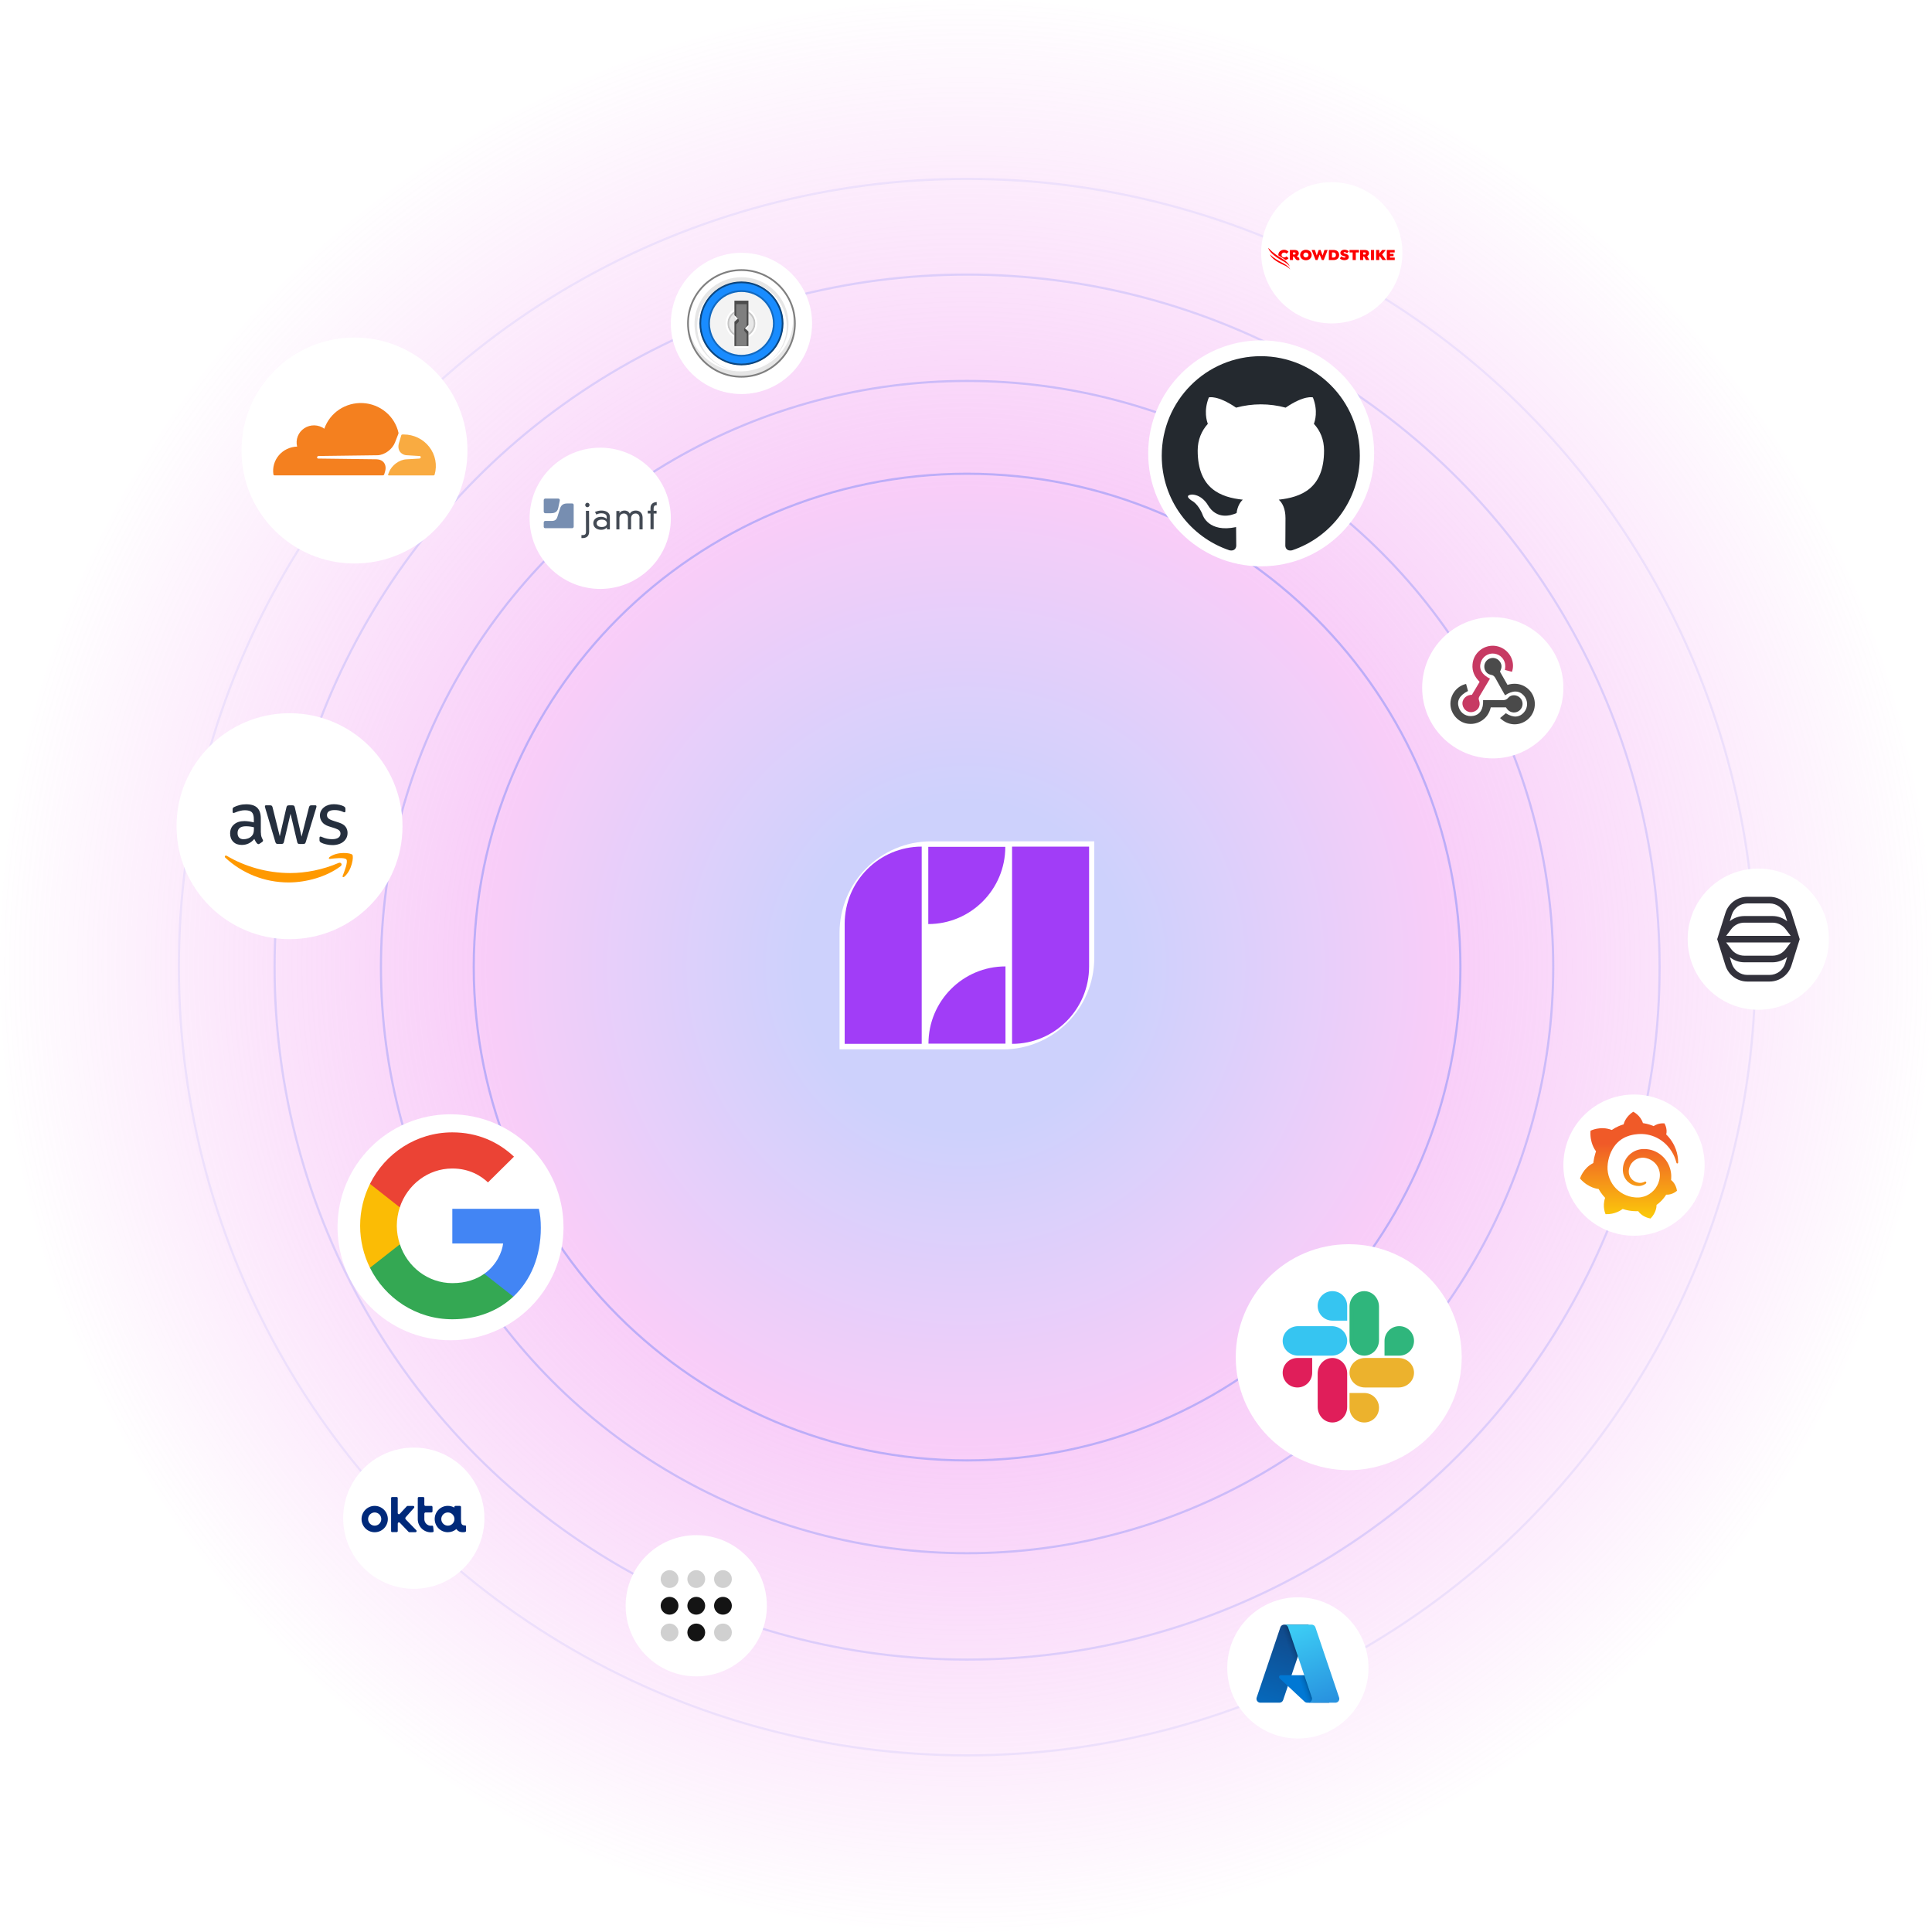 <svg width="886" height="886" viewBox="0 0 886 886" fill="none" xmlns="http://www.w3.org/2000/svg">
<circle cx="443" cy="443" r="443" fill="url(#paint0_radial_58_1057)" fill-opacity="0.4"/>
<g filter="url(#filter0_d_58_1057)">
<g clip-path="url(#clip0_58_1057)">
<path d="M422.057 385.831C415.95 385.822 409.848 387.371 404.479 390.318C397.943 393.879 392.513 399.474 389.115 406.151C386.374 411.498 384.96 417.526 385.003 423.548C385.003 442.77 385.003 461.991 385.003 481.212C397.135 481.212 409.266 481.212 421.398 481.212C422.292 481.235 423.229 481.216 424.139 481.222C437.909 481.222 451.678 481.222 465.447 481.222C465.721 481.18 466.06 481.2 466.36 481.177C472.685 480.917 478.931 478.971 484.301 475.579C490.6 471.629 495.684 465.728 498.673 458.866C500.822 453.976 501.888 448.613 501.826 443.264C501.826 424.12 501.826 404.975 501.826 385.831C489.256 385.831 476.685 385.831 464.115 385.831C463.787 385.867 463.392 385.836 463.038 385.847C449.597 385.847 436.155 385.847 422.714 385.847C422.539 385.802 422.265 385.843 422.057 385.831Z" fill="white"/>
<path d="M461.025 388.351H425.701V423.765C445.211 423.765 461.025 407.91 461.025 388.351Z" fill="#A13DF7"/>
<path d="M422.687 388.249V478.703H387.363V423.663C387.363 404.116 403.193 388.249 422.687 388.249Z" fill="#A13DF7"/>
<path d="M425.784 478.602H461.108V443.188C441.598 443.188 425.784 459.042 425.784 478.602Z" fill="#A13DF7"/>
<path d="M464.125 478.703V388.249H499.449V443.289C499.449 462.836 483.619 478.703 464.125 478.703Z" fill="#A13DF7"/>
</g>
</g>
<path opacity="0.5" d="M443.501 669.737C318.554 669.737 217.265 568.448 217.265 443.501C217.265 318.554 318.554 217.265 443.501 217.265C568.448 217.265 669.737 318.554 669.737 443.501C669.737 568.448 568.448 669.737 443.501 669.737Z" stroke="#818CF8"/>
<circle opacity="0.5" cx="443.501" cy="443.5" r="268.796" transform="rotate(-180 443.501 443.5)" stroke="#818CF8" stroke-opacity="0.75"/>
<circle opacity="0.5" cx="443.502" cy="443.501" r="317.577" transform="rotate(-180 443.502 443.501)" stroke="#818CF8" stroke-opacity="0.5"/>
<ellipse opacity="0.5" cx="443.5" cy="443.501" rx="361.479" ry="361.479" stroke="#818CF8" stroke-opacity="0.25"/>
<g filter="url(#filter1_d_58_1057)">
<ellipse cx="340.023" cy="148.316" rx="32.383" ry="32.383" fill="white"/>
</g>
<g clip-path="url(#clip1_58_1057)">
<path fill-rule="evenodd" clip-rule="evenodd" d="M340.022 129.069C350.671 129.069 359.305 137.687 359.305 148.315C359.305 158.944 350.671 167.561 340.022 167.561C329.373 167.561 320.739 158.944 320.739 148.315C320.739 137.687 329.373 129.069 340.022 129.069Z" fill="#198CFF"/>
<path fill-rule="evenodd" clip-rule="evenodd" d="M315.916 148.315C315.916 161.601 326.711 172.365 340.022 172.365C353.333 172.365 364.128 161.591 364.128 148.305C364.128 135.019 353.333 124.245 340.022 124.245C326.711 124.245 315.916 135.03 315.916 148.315ZM320.739 148.315C320.739 158.944 329.373 167.561 340.022 167.561C350.671 167.561 359.305 158.944 359.305 148.315C359.305 137.687 350.671 129.07 340.022 129.07C329.373 129.07 320.739 137.687 320.739 148.315Z" fill="white"/>
<path opacity="0.5" fill-rule="evenodd" clip-rule="evenodd" d="M315.112 148.315C315.112 162.049 326.262 173.178 340.022 173.178C353.782 173.178 364.932 162.049 364.932 148.315C364.932 134.582 353.782 123.453 340.022 123.453C326.262 123.453 315.112 134.582 315.112 148.315ZM315.916 148.315C315.916 135.03 326.701 124.255 340.022 124.255C353.344 124.255 364.128 135.03 364.128 148.315C364.128 161.601 353.344 172.375 340.022 172.375C326.701 172.375 315.916 161.601 315.916 148.315ZM321.543 148.315C321.543 158.496 329.812 166.759 340.022 166.759C350.233 166.759 358.501 158.506 358.501 148.315C358.501 138.135 350.233 129.872 340.022 129.872C329.812 129.872 321.543 138.125 321.543 148.315ZM320.739 148.315C320.739 137.687 329.373 129.07 340.022 129.07C350.671 129.07 359.305 137.687 359.305 148.315C359.305 158.944 350.671 167.561 340.022 167.561C329.373 167.561 320.739 158.944 320.739 148.315Z" fill="black"/>
<path fill-rule="evenodd" clip-rule="evenodd" d="M348.312 168.426C355.651 165.31 360.787 158.058 360.787 149.618C360.787 138.322 351.59 129.174 340.252 129.174C328.904 129.174 319.716 138.333 319.716 149.618C319.716 160.871 328.862 170.01 340.158 170.062H340.053C328.152 170.062 318.495 160.455 318.495 148.607C318.495 136.759 328.141 127.142 340.043 127.142C351.945 127.142 361.602 136.749 361.602 148.597C361.602 157.537 356.11 165.196 348.312 168.426ZM339.625 170.302C352.926 170.302 363.7 159.569 363.7 146.335C363.7 145.106 363.606 143.887 363.429 142.709C363.878 144.533 364.118 146.44 364.118 148.409C364.118 161.642 353.333 172.375 340.043 172.375C327.985 172.375 317.994 163.549 316.24 152.035C318.808 162.518 328.298 170.302 339.625 170.302Z" fill="black" fill-opacity="0.1"/>
<path fill-rule="evenodd" clip-rule="evenodd" d="M340.022 133.884C348.009 133.884 354.482 140.344 354.482 148.316C354.482 156.287 348.009 162.747 340.022 162.747C332.036 162.747 325.563 156.287 325.563 148.316C325.553 140.344 332.036 133.884 340.022 133.884Z" fill="#F3F3F3"/>
<path fill-rule="evenodd" clip-rule="evenodd" d="M340.022 133.883C332.036 133.883 325.563 140.344 325.563 148.315C325.563 156.287 332.036 162.747 340.022 162.747C348.009 162.747 354.482 156.287 354.482 148.315C354.482 140.344 348.009 133.883 340.022 133.883ZM340.022 133.081C348.458 133.081 355.285 139.906 355.285 148.315C355.285 156.735 348.447 163.549 340.022 163.549C331.597 163.549 324.759 156.724 324.759 148.315C324.748 139.896 331.587 133.081 340.022 133.081Z" fill="black" fill-opacity="0.25"/>
<path fill-rule="evenodd" clip-rule="evenodd" d="M346.443 148.315C346.443 151.858 343.561 154.734 340.012 154.734C336.462 154.734 333.581 151.858 333.581 148.315C333.581 144.772 336.462 141.896 340.012 141.896C343.561 141.896 346.443 144.772 346.443 148.315Z" fill="black" fill-opacity="0.05"/>
<path fill-rule="evenodd" clip-rule="evenodd" d="M345.639 148.315C345.639 145.21 343.123 142.699 340.012 142.699C336.9 142.699 334.384 145.21 334.384 148.315C334.384 151.42 336.9 153.932 340.012 153.932C343.123 153.921 345.639 151.41 345.639 148.315ZM346.443 148.315C346.443 151.858 343.561 154.734 340.012 154.734C336.462 154.734 333.581 151.858 333.581 148.315C333.581 144.772 336.462 141.896 340.012 141.896C343.561 141.896 346.443 144.772 346.443 148.315Z" fill="black" fill-opacity="0.15"/>
<path fill-rule="evenodd" clip-rule="evenodd" d="M346.443 148.316C346.443 144.773 343.561 141.897 340.012 141.897C336.462 141.897 333.581 144.773 333.581 148.316C333.581 151.859 336.462 154.735 340.012 154.735C343.561 154.735 346.443 151.859 346.443 148.316ZM347.247 148.316C347.247 152.307 344.01 155.537 340.012 155.537C336.013 155.537 332.777 152.307 332.777 148.316C332.777 144.325 336.013 141.095 340.012 141.095C344.01 141.095 347.247 144.325 347.247 148.316Z" fill="white"/>
<path fill-rule="evenodd" clip-rule="evenodd" d="M343.227 149.858V138.688H336.796V159.538H343.227V152.838L341.62 151.348L343.227 149.858ZM336.807 145.388V148.368L338.415 146.878L336.807 145.388Z" fill="white"/>
<path fill-rule="evenodd" clip-rule="evenodd" d="M343.227 149.055V137.885H336.796V158.735H343.227V152.035L341.62 150.545L343.227 149.055ZM336.807 144.585V147.565L338.415 146.075L336.807 144.585Z" fill="#4C4C4C"/>
<path fill-rule="evenodd" clip-rule="evenodd" d="M342.423 149.399V139.489H337.6V158.735H342.423V153.108L341.223 151.577V150.764L342.423 149.399ZM337.611 148.805L338.811 147.461V146.648L337.611 145.272V148.805Z" fill="#7F7F7F"/>
</g>
<g filter="url(#filter2_d_58_1057)">
<circle cx="132.772" cy="378.883" r="51.813" fill="white"/>
</g>
<g clip-path="url(#clip2_58_1057)">
<path d="M119.648 381.831C119.648 382.57 119.726 383.169 119.863 383.608C120.019 384.047 120.214 384.526 120.487 385.045C120.585 385.204 120.624 385.364 120.624 385.504C120.624 385.703 120.507 385.903 120.253 386.103L119.023 386.941C118.847 387.061 118.671 387.121 118.515 387.121C118.32 387.121 118.125 387.021 117.929 386.841C117.656 386.542 117.422 386.222 117.226 385.903C117.031 385.564 116.836 385.184 116.621 384.725C115.098 386.562 113.184 387.48 110.88 387.48C109.24 387.48 107.932 387.001 106.975 386.043C106.018 385.085 105.53 383.807 105.53 382.211C105.53 380.514 106.116 379.137 107.307 378.099C108.498 377.061 110.08 376.542 112.091 376.542C112.755 376.542 113.438 376.602 114.161 376.702C114.883 376.802 115.625 376.961 116.406 377.141V375.684C116.406 374.167 116.094 373.109 115.489 372.49C114.864 371.872 113.809 371.572 112.306 371.572C111.622 371.572 110.919 371.652 110.197 371.832C109.474 372.011 108.771 372.231 108.088 372.51C107.775 372.65 107.541 372.73 107.404 372.77C107.268 372.81 107.17 372.83 107.092 372.83C106.819 372.83 106.682 372.63 106.682 372.211V371.233C106.682 370.914 106.721 370.674 106.819 370.534C106.916 370.395 107.092 370.255 107.365 370.115C108.049 369.756 108.869 369.457 109.826 369.217C110.783 368.958 111.798 368.838 112.872 368.838C115.196 368.838 116.894 369.377 117.988 370.454C119.062 371.532 119.609 373.169 119.609 375.364V381.831H119.648ZM111.72 384.865C112.364 384.865 113.028 384.745 113.731 384.506C114.434 384.266 115.059 383.827 115.586 383.228C115.899 382.849 116.133 382.43 116.25 381.951C116.367 381.472 116.445 380.893 116.445 380.215V379.376C115.879 379.237 115.274 379.117 114.649 379.037C114.024 378.957 113.419 378.917 112.813 378.917C111.505 378.917 110.548 379.177 109.904 379.716C109.259 380.255 108.947 381.013 108.947 382.011C108.947 382.949 109.181 383.648 109.67 384.127C110.138 384.626 110.822 384.865 111.72 384.865ZM127.4 387.021C127.049 387.021 126.814 386.961 126.658 386.821C126.502 386.701 126.365 386.422 126.248 386.043L121.659 370.614C121.542 370.215 121.483 369.955 121.483 369.816C121.483 369.496 121.64 369.317 121.952 369.317H123.866C124.237 369.317 124.49 369.377 124.627 369.516C124.783 369.636 124.901 369.916 125.018 370.295L128.298 383.508L131.344 370.295C131.442 369.896 131.559 369.636 131.715 369.516C131.872 369.397 132.145 369.317 132.497 369.317H134.059C134.43 369.317 134.684 369.377 134.84 369.516C134.996 369.636 135.133 369.916 135.211 370.295L138.296 383.668L141.674 370.295C141.791 369.896 141.928 369.636 142.065 369.516C142.221 369.397 142.475 369.317 142.826 369.317H144.642C144.955 369.317 145.13 369.476 145.13 369.816C145.13 369.916 145.111 370.015 145.091 370.135C145.072 370.255 145.033 370.415 144.955 370.634L140.249 386.063C140.132 386.462 139.995 386.721 139.839 386.841C139.682 386.961 139.429 387.041 139.097 387.041H137.417C137.046 387.041 136.792 386.981 136.636 386.841C136.48 386.701 136.343 386.442 136.265 386.043L133.239 373.169L130.231 386.023C130.134 386.422 130.017 386.681 129.86 386.821C129.704 386.961 129.431 387.021 129.079 387.021H127.4ZM152.492 387.56C151.477 387.56 150.461 387.44 149.485 387.2C148.509 386.961 147.747 386.701 147.239 386.402C146.927 386.222 146.712 386.023 146.634 385.843C146.556 385.663 146.517 385.464 146.517 385.284V384.266C146.517 383.847 146.673 383.648 146.966 383.648C147.083 383.648 147.2 383.668 147.318 383.707C147.435 383.747 147.61 383.827 147.806 383.907C148.47 384.206 149.192 384.446 149.954 384.606C150.735 384.765 151.496 384.845 152.277 384.845C153.508 384.845 154.464 384.626 155.128 384.187C155.792 383.747 156.144 383.109 156.144 382.29C156.144 381.732 155.968 381.272 155.616 380.893C155.265 380.514 154.601 380.175 153.644 379.855L150.813 378.957C149.387 378.498 148.333 377.819 147.689 376.921C147.044 376.043 146.712 375.065 146.712 374.027C146.712 373.189 146.888 372.45 147.239 371.812C147.591 371.173 148.06 370.614 148.645 370.175C149.231 369.716 149.895 369.377 150.676 369.137C151.457 368.898 152.277 368.798 153.137 368.798C153.566 368.798 154.015 368.818 154.445 368.878C154.894 368.938 155.304 369.017 155.714 369.097C156.105 369.197 156.476 369.297 156.827 369.417C157.179 369.536 157.452 369.656 157.647 369.776C157.921 369.936 158.116 370.095 158.233 370.275C158.35 370.435 158.409 370.654 158.409 370.934V371.872C158.409 372.291 158.253 372.51 157.96 372.51C157.803 372.51 157.55 372.43 157.218 372.271C156.105 371.752 154.855 371.492 153.469 371.492C152.355 371.492 151.477 371.672 150.871 372.051C150.266 372.43 149.954 373.009 149.954 373.828C149.954 374.386 150.149 374.865 150.539 375.245C150.93 375.624 151.652 376.003 152.687 376.342L155.46 377.241C156.866 377.7 157.882 378.338 158.487 379.157C159.092 379.975 159.385 380.913 159.385 381.951C159.385 382.809 159.209 383.588 158.877 384.266C158.526 384.945 158.057 385.544 157.452 386.023C156.847 386.522 156.124 386.881 155.285 387.14C154.406 387.42 153.488 387.56 152.492 387.56Z" fill="#252F3E"/>
<path fill-rule="evenodd" clip-rule="evenodd" d="M156.183 397.26C149.758 402.11 140.424 404.685 132.399 404.685C121.151 404.685 111.017 400.433 103.362 393.368C102.757 392.809 103.304 392.05 104.026 392.49C112.306 397.4 122.518 400.373 133.082 400.373C140.21 400.373 148.04 398.857 155.245 395.743C156.319 395.244 157.237 396.461 156.183 397.26Z" fill="#FF9900"/>
<path fill-rule="evenodd" clip-rule="evenodd" d="M158.858 394.146C158.038 393.069 153.429 393.627 151.34 393.887C150.715 393.967 150.617 393.408 151.184 392.989C154.855 390.354 160.889 391.113 161.592 391.991C162.295 392.889 161.396 399.056 157.96 402.01C157.432 402.469 156.925 402.23 157.159 401.631C157.94 399.655 159.678 395.204 158.858 394.146Z" fill="#FF9900"/>
</g>
<g filter="url(#filter3_d_58_1057)">
<circle cx="618.516" cy="622.401" r="51.813" fill="white"/>
</g>
<path fill-rule="evenodd" clip-rule="evenodd" d="M605.205 629.899C605.205 626.457 607.808 623.684 611.043 623.684C614.277 623.684 616.881 626.457 616.881 629.899V645.198C616.881 648.641 614.277 651.414 611.043 651.414C607.808 651.414 605.205 648.641 605.205 645.199V629.899Z" fill="#E01E5A" stroke="#E01E5A" stroke-width="1.852" stroke-linecap="round" stroke-linejoin="round"/>
<path fill-rule="evenodd" clip-rule="evenodd" d="M626.015 635.36C622.573 635.36 619.8 632.756 619.8 629.522C619.8 626.287 622.573 623.684 626.015 623.684H641.315C644.757 623.684 647.53 626.287 647.53 629.522C647.53 632.756 644.757 635.36 641.315 635.36H626.015Z" fill="#ECB22D" stroke="#ECB22D" stroke-width="1.852" stroke-linecap="round" stroke-linejoin="round"/>
<path fill-rule="evenodd" clip-rule="evenodd" d="M619.8 599.249C619.8 595.807 622.403 593.034 625.638 593.034C628.872 593.034 631.476 595.807 631.476 599.249V614.55C631.476 617.992 628.872 620.765 625.638 620.765C622.403 620.765 619.8 617.992 619.8 614.55V599.249Z" fill="#2FB67C" stroke="#2FB67C" stroke-width="1.852" stroke-linecap="round" stroke-linejoin="round"/>
<path fill-rule="evenodd" clip-rule="evenodd" d="M595.365 620.765C591.923 620.765 589.15 618.161 589.15 614.927C589.15 611.693 591.923 609.089 595.365 609.089H610.665C614.108 609.089 616.881 611.692 616.881 614.927C616.881 618.162 614.108 620.765 610.665 620.765H595.365Z" fill="#36C5F1" stroke="#36C5F1" stroke-width="1.852" stroke-linecap="round" stroke-linejoin="round"/>
<path fill-rule="evenodd" clip-rule="evenodd" d="M619.8 645.576C619.8 648.811 622.403 651.415 625.638 651.415C628.872 651.415 631.476 648.811 631.476 645.576C631.476 642.342 628.872 639.738 625.638 639.738H619.8V645.576Z" fill="#ECB22D" stroke="#ECB22D" stroke-width="1.852" stroke-linecap="round"/>
<path fill-rule="evenodd" clip-rule="evenodd" d="M641.692 620.765H635.854V614.927C635.854 611.693 638.458 609.089 641.692 609.089C644.927 609.089 647.53 611.692 647.53 614.927C647.53 618.162 644.927 620.765 641.692 620.765Z" fill="#2FB67C" stroke="#2FB67C" stroke-width="1.852" stroke-linecap="round"/>
<path fill-rule="evenodd" clip-rule="evenodd" d="M594.988 623.684H600.826V629.522C600.826 632.756 598.223 635.36 594.988 635.36C591.754 635.36 589.15 632.756 589.15 629.522C589.15 626.288 591.754 623.684 594.988 623.684Z" fill="#E01E5A" stroke="#E01E5A" stroke-width="1.852" stroke-linecap="round"/>
<path fill-rule="evenodd" clip-rule="evenodd" d="M616.881 598.872V604.71H611.043C607.809 604.71 605.205 602.107 605.205 598.872C605.205 595.638 607.808 593.034 611.043 593.034C614.277 593.034 616.881 595.638 616.881 598.872Z" fill="#36C5F1" stroke="#36C5F1" stroke-width="1.852" stroke-linecap="round"/>
<g filter="url(#filter4_d_58_1057)">
<ellipse cx="319.297" cy="736.388" rx="32.383" ry="32.383" fill="white"/>
</g>
<path d="M307.057 740.469C309.31 740.469 311.137 738.642 311.137 736.389C311.137 734.135 309.31 732.309 307.057 732.309C304.803 732.309 302.977 734.135 302.977 736.389C302.977 738.642 304.803 740.469 307.057 740.469Z" fill="#141414"/>
<path d="M319.298 740.469C321.551 740.469 323.378 738.642 323.378 736.389C323.378 734.135 321.551 732.309 319.298 732.309C317.044 732.309 315.217 734.135 315.217 736.389C315.217 738.642 317.044 740.469 319.298 740.469Z" fill="#141414"/>
<path opacity="0.2" d="M307.057 752.71C309.31 752.71 311.137 750.884 311.137 748.63C311.137 746.377 309.31 744.55 307.057 744.55C304.803 744.55 302.977 746.377 302.977 748.63C302.977 750.884 304.803 752.71 307.057 752.71Z" fill="#141414"/>
<path opacity="0.2" d="M331.538 752.71C333.792 752.71 335.619 750.884 335.619 748.63C335.619 746.377 333.792 744.55 331.538 744.55C329.285 744.55 327.458 746.377 327.458 748.63C327.458 750.884 329.285 752.71 331.538 752.71Z" fill="#141414"/>
<path d="M319.298 752.71C321.551 752.71 323.378 750.884 323.378 748.63C323.378 746.377 321.551 744.55 319.298 744.55C317.044 744.55 315.217 746.377 315.217 748.63C315.217 750.884 317.044 752.71 319.298 752.71Z" fill="#141414"/>
<path d="M331.538 740.469C333.792 740.469 335.619 738.642 335.619 736.389C335.619 734.135 333.792 732.309 331.538 732.309C329.285 732.309 327.458 734.135 327.458 736.389C327.458 738.642 329.285 740.469 331.538 740.469Z" fill="#141414"/>
<path opacity="0.2" d="M307.057 728.229C309.31 728.229 311.137 726.402 311.137 724.149C311.137 721.895 309.31 720.068 307.057 720.068C304.803 720.068 302.977 721.895 302.977 724.149C302.977 726.402 304.803 728.229 307.057 728.229Z" fill="#141414"/>
<path opacity="0.2" d="M319.298 728.229C321.551 728.229 323.378 726.402 323.378 724.149C323.378 721.895 321.551 720.068 319.298 720.068C317.044 720.068 315.217 721.895 315.217 724.149C315.217 726.402 317.044 728.229 319.298 728.229Z" fill="#141414"/>
<path opacity="0.2" d="M331.538 728.229C333.792 728.229 335.619 726.402 335.619 724.149C335.619 721.895 333.792 720.068 331.538 720.068C329.285 720.068 327.458 721.895 327.458 724.149C327.458 726.402 329.285 728.229 331.538 728.229Z" fill="#141414"/>
<g filter="url(#filter5_d_58_1057)">
<ellipse cx="806.337" cy="430.694" rx="32.383" ry="32.383" fill="white"/>
</g>
<g clip-path="url(#clip3_58_1057)">
<path fill-rule="evenodd" clip-rule="evenodd" d="M801.317 411.265C796.718 411.265 792.652 414.249 791.275 418.634L787.49 430.694L791.275 442.755C792.652 447.14 796.718 450.124 801.317 450.124H811.513C816.112 450.124 820.179 447.14 821.555 442.755L825.34 430.694L821.555 418.634C820.179 414.249 816.112 411.265 811.513 411.265H801.317ZM811.514 414.296C814.787 414.296 817.681 416.42 818.661 419.541L819.589 422.498C817.722 420.957 815.358 420.09 812.887 420.089L799.916 420.089C797.462 420.089 795.113 420.945 793.252 422.467L794.17 419.541C795.15 416.42 798.044 414.296 801.317 414.296H811.514ZM793.952 426.078L791.595 429.179H821.208L818.851 426.078C817.435 424.215 815.228 423.121 812.887 423.121H799.845C797.531 423.143 795.354 424.234 793.952 426.078ZM821.203 432.21L818.851 435.308C817.434 437.173 815.226 438.268 812.883 438.268L799.92 438.268C797.577 438.268 795.368 437.173 793.952 435.307L791.6 432.21H821.203ZM794.17 441.847C795.15 444.969 798.044 447.093 801.317 447.093H811.513C814.787 447.093 817.681 444.969 818.661 441.847L819.589 438.888C817.722 440.431 815.356 441.3 812.883 441.3L799.92 441.299C797.463 441.3 795.113 440.443 793.251 438.919L794.17 441.847Z" fill="#32313B"/>
</g>
<g filter="url(#filter6_d_58_1057)">
<ellipse cx="684.576" cy="315.413" rx="32.383" ry="32.383" fill="white"/>
</g>
<g clip-path="url(#clip4_58_1057)">
<path d="M683.292 311.234C681.681 313.941 680.138 316.562 678.563 319.163C678.158 319.831 677.958 320.375 678.281 321.224C679.173 323.569 677.915 325.851 675.549 326.471C673.318 327.055 671.145 325.589 670.702 323.202C670.31 321.088 671.95 319.016 674.281 318.686C674.477 318.658 674.676 318.655 675.004 318.63C676.146 316.715 677.316 314.754 678.55 312.686C676.32 310.47 674.992 307.878 675.286 304.667C675.494 302.397 676.387 300.436 678.019 298.828C681.144 295.749 685.912 295.251 689.592 297.614C693.127 299.884 694.745 304.305 693.366 308.09C692.325 307.808 691.278 307.523 690.126 307.211C690.559 305.107 690.239 303.217 688.819 301.599C687.881 300.53 686.678 299.97 685.31 299.764C682.566 299.349 679.873 301.111 679.074 303.803C678.167 306.858 679.54 309.354 683.292 311.234Z" fill="#C73A63"/>
<path d="M687.891 308.033C689.026 310.034 690.178 312.065 691.319 314.078C697.091 312.293 701.442 315.487 703.003 318.906C704.889 323.037 703.6 327.929 699.897 330.477C696.096 333.093 691.289 332.646 687.921 329.286C688.779 328.568 689.642 327.846 690.564 327.076C693.89 329.229 696.799 329.128 698.959 326.578C700.8 324.402 700.76 321.158 698.865 319.028C696.678 316.57 693.749 316.495 690.208 318.854C688.739 316.249 687.244 313.665 685.822 311.04C685.342 310.156 684.813 309.643 683.732 309.456C681.926 309.143 680.761 307.593 680.691 305.857C680.622 304.139 681.634 302.587 683.216 301.982C684.783 301.383 686.621 301.867 687.675 303.199C688.536 304.287 688.81 305.511 688.357 306.853C688.231 307.227 688.068 307.59 687.891 308.033Z" fill="#4B4B4B"/>
<path d="M690.603 324.392H683.655C682.989 327.13 681.551 329.341 679.072 330.747C677.146 331.839 675.069 332.21 672.859 331.853C668.79 331.197 665.462 327.535 665.17 323.411C664.838 318.739 668.05 314.587 672.331 313.654C672.627 314.727 672.925 315.811 673.221 316.881C669.293 318.885 667.933 321.409 669.033 324.565C670 327.343 672.749 328.866 675.734 328.277C678.782 327.675 680.319 325.143 680.131 321.079C683.021 321.079 685.913 321.049 688.803 321.094C689.931 321.111 690.802 320.994 691.652 320C693.052 318.363 695.628 318.511 697.135 320.056C698.676 321.636 698.602 324.178 696.972 325.691C695.399 327.15 692.914 327.072 691.443 325.5C691.14 325.175 690.902 324.79 690.603 324.392Z" fill="#4A4A4A"/>
</g>
<g filter="url(#filter7_d_58_1057)">
<ellipse cx="275.256" cy="237.691" rx="32.383" ry="32.383" fill="white"/>
</g>
<path d="M260.109 230.886C258.348 230.886 257.294 231.629 256.811 233.254L255.593 237.106C255.144 238.373 254.41 238.888 253.097 238.888H250.058C249.678 238.888 249.35 239.211 249.35 239.604V241.578C249.35 241.937 249.635 242.225 250.023 242.225H262.38C262.76 242.225 263.089 241.902 263.089 241.509V231.568C263.089 231.183 262.804 230.886 262.415 230.886H260.109ZM250.084 228.624C249.704 228.624 249.35 228.982 249.35 229.367V234.616C249.35 235.036 249.669 235.359 250.084 235.359H252.709C253.892 235.359 255.558 235.097 256.008 232.965C256.008 232.965 256.457 230.799 256.716 229.532C256.811 229.043 256.457 228.624 255.982 228.624H250.084Z" fill="#778EB1"/>
<path d="M298.313 232.931C298.313 231.149 299.496 230.31 301.162 230.24V231.699H300.877C300.143 231.699 299.755 232.31 299.755 233.062V234.224H301.102V235.516H299.755V242.705H298.313V235.481H297.061V234.197H298.313V232.931ZM293.313 237.595C293.313 236.137 292.484 235.49 291.491 235.49C290.308 235.49 289.41 236.268 289.41 237.656V242.775H287.967V237.595C287.967 236.137 287.138 235.49 286.145 235.49C284.962 235.49 284.064 236.268 284.064 237.656V242.775H282.657V234.32H284.099V235.324H284.133C284.513 234.451 285.541 234.127 286.404 234.127C287.233 234.127 288.166 234.355 288.84 235.586C289.349 234.521 290.437 234.127 291.525 234.127C293.321 234.127 294.694 235.228 294.694 237.429V242.775H293.252V237.595H293.313ZM275.964 238.303C274.203 238.303 273.624 239.176 273.624 239.989C273.624 240.801 274.203 241.675 275.964 241.675C277.726 241.675 278.304 240.801 278.304 239.989C278.296 239.185 277.691 238.303 275.964 238.303ZM278.235 237.106C278.235 235.717 276.862 235.385 275.766 235.385C274.997 235.385 274.263 235.577 273.494 235.971L272.855 234.774C274.108 234.224 275.101 234.127 275.835 234.127C277.821 234.127 279.677 235.001 279.677 237.01V242.775H278.33V241.867C277.596 242.644 276.793 242.968 275.705 242.968C273.684 242.968 272.087 241.832 272.087 239.919C272.087 238.364 273.365 237.001 275.671 237.001C276.534 237.001 277.467 237.263 278.235 237.971V237.106ZM269.367 230.563C269.911 230.563 270.36 231.018 270.36 231.568C270.36 232.153 269.911 232.607 269.367 232.607C268.823 232.607 268.374 232.153 268.374 231.603C268.374 231.018 268.823 230.563 269.367 230.563ZM268.693 234.258H270.135L270.17 243.815C270.17 246.016 268.762 246.759 267.191 246.759H266.646V245.396H267.191C268.598 245.396 268.728 244.618 268.728 243.876L268.693 234.258Z" fill="#434A54"/>
<g filter="url(#filter8_d_58_1057)">
<ellipse cx="595.199" cy="764.886" rx="32.383" ry="32.383" fill="white"/>
</g>
<path d="M588.869 745.043H600.111L588.441 779.623C588.321 779.978 588.092 780.287 587.788 780.506C587.483 780.724 587.117 780.842 586.742 780.842H577.993C577.709 780.842 577.429 780.774 577.176 780.645C576.923 780.515 576.705 780.327 576.539 780.096C576.373 779.865 576.265 779.599 576.223 779.318C576.181 779.037 576.206 778.75 576.297 778.48L587.17 746.263C587.29 745.907 587.519 745.598 587.823 745.38C588.128 745.161 588.494 745.043 588.869 745.043Z" fill="url(#paint1_linear_58_1057)"/>
<path d="M605.206 768.237H587.378C587.212 768.237 587.05 768.287 586.913 768.38C586.776 768.473 586.67 768.606 586.609 768.76C586.548 768.914 586.536 769.083 586.572 769.244C586.609 769.406 586.693 769.553 586.814 769.666L598.27 780.358C598.604 780.67 599.043 780.843 599.499 780.842H609.594L605.206 768.237Z" fill="#0078D4"/>
<path d="M588.869 745.043C588.49 745.042 588.12 745.161 587.814 745.385C587.507 745.609 587.281 745.924 587.167 746.286L576.311 778.45C576.214 778.721 576.183 779.01 576.222 779.295C576.26 779.579 576.367 779.85 576.533 780.085C576.698 780.319 576.918 780.511 577.173 780.642C577.428 780.774 577.711 780.842 577.998 780.842H586.973C587.307 780.782 587.62 780.635 587.879 780.415C588.137 780.195 588.333 779.91 588.446 779.59L590.61 773.209L598.343 780.422C598.668 780.69 599.074 780.838 599.495 780.842H609.552L605.141 768.236L592.282 768.24L600.152 745.043H588.869Z" fill="url(#paint2_linear_58_1057)"/>
<path d="M603.229 746.261C603.109 745.906 602.881 745.597 602.576 745.379C602.272 745.16 601.907 745.043 601.533 745.043H589.003C589.377 745.043 589.743 745.16 590.047 745.379C590.351 745.597 590.579 745.906 590.699 746.261L601.573 778.479C601.664 778.749 601.689 779.036 601.647 779.317C601.605 779.598 601.497 779.865 601.331 780.096C601.165 780.327 600.947 780.515 600.694 780.645C600.441 780.774 600.161 780.842 599.877 780.842H612.407C612.691 780.842 612.971 780.774 613.224 780.644C613.477 780.515 613.695 780.327 613.861 780.096C614.026 779.865 614.135 779.598 614.177 779.317C614.219 779.036 614.193 778.749 614.102 778.479L603.229 746.261Z" fill="url(#paint3_linear_58_1057)"/>
<g filter="url(#filter9_d_58_1057)">
<circle cx="162.565" cy="206.606" r="51.813" fill="white"/>
</g>
<g clip-path="url(#clip5_58_1057)">
<path d="M176.203 217.542L176.584 216.243C177.036 214.7 176.869 213.275 176.106 212.225C175.394 211.259 174.233 210.692 172.812 210.626L145.915 210.29C145.83 210.288 145.748 210.267 145.673 210.228C145.599 210.188 145.536 210.132 145.488 210.063C145.441 209.994 145.412 209.915 145.402 209.833C145.393 209.75 145.404 209.667 145.434 209.59C145.48 209.46 145.563 209.347 145.674 209.263C145.785 209.18 145.918 209.13 146.057 209.121L173.215 208.771C176.42 208.627 179.924 206.058 181.146 202.922L182.691 198.946C182.735 198.834 182.757 198.715 182.755 198.596C182.753 198.532 182.746 198.469 182.734 198.407C181.891 194.708 179.841 191.382 176.897 188.935C173.952 186.487 170.275 185.052 166.424 184.848C162.574 184.645 158.761 185.683 155.566 187.806C152.372 189.929 149.97 193.02 148.728 196.608C147.409 195.644 145.82 195.106 144.177 195.066C142.534 195.026 140.919 195.486 139.554 196.385C138.188 197.283 137.139 198.574 136.55 200.082C135.961 201.59 135.861 203.239 136.264 204.805C134.664 204.846 133.091 205.22 131.649 205.903C130.207 206.587 128.929 207.563 127.9 208.768C126.871 209.974 126.114 211.38 125.68 212.894C125.246 214.409 125.144 215.996 125.381 217.552C125.398 217.675 125.46 217.788 125.555 217.869C125.65 217.951 125.771 217.996 125.897 217.997H175.572C175.713 217.998 175.851 217.955 175.965 217.873C176.078 217.791 176.162 217.675 176.203 217.542Z" fill="#F4801F"/>
<path d="M185.166 199.247C184.929 199.247 184.679 199.254 184.418 199.268C184.379 199.269 184.34 199.277 184.304 199.293C184.239 199.314 184.18 199.35 184.133 199.399C184.086 199.448 184.052 199.508 184.034 199.573L182.965 203.164C182.509 204.707 182.677 206.132 183.442 207.182C183.829 207.679 184.327 208.081 184.898 208.359C185.469 208.636 186.096 208.781 186.733 208.781L192.47 209.131C192.55 209.134 192.629 209.155 192.699 209.192C192.77 209.23 192.83 209.284 192.876 209.348C192.924 209.418 192.955 209.497 192.966 209.581C192.976 209.664 192.966 209.749 192.937 209.828C192.891 209.958 192.807 210.071 192.697 210.154C192.586 210.238 192.453 210.287 192.313 210.297L186.356 210.647C183.118 210.794 179.632 213.36 178.411 216.492L177.98 217.598C177.962 217.644 177.955 217.694 177.96 217.744C177.966 217.793 177.983 217.84 178.01 217.882C178.037 217.924 178.074 217.958 178.118 217.983C178.162 218.008 178.211 218.022 178.261 218.025H198.784C198.909 218.028 199.032 217.989 199.131 217.915C199.231 217.84 199.302 217.735 199.332 217.616C199.944 215.467 200.042 213.208 199.618 211.016C199.195 208.824 198.261 206.757 196.89 204.979C195.519 203.2 193.748 201.757 191.715 200.763C189.683 199.769 187.444 199.25 185.173 199.247H185.166Z" fill="#F9AB41"/>
</g>
<g filter="url(#filter10_d_58_1057)">
<ellipse cx="189.766" cy="696.234" rx="32.383" ry="32.383" fill="white"/>
</g>
<g clip-path="url(#clip6_58_1057)">
<path d="M171.829 690.583C168.498 690.583 165.802 693.288 165.802 696.629C165.802 699.971 168.498 702.676 171.829 702.676C175.16 702.676 177.856 699.971 177.856 696.629C177.856 693.288 175.16 690.583 171.829 690.583ZM171.829 699.658C170.164 699.658 168.81 698.3 168.81 696.629C168.81 694.958 170.164 693.6 171.829 693.6C173.494 693.6 174.848 694.958 174.848 696.629C174.848 698.3 173.494 699.658 171.829 699.658Z" fill="#00297A"/>
<path d="M182.421 698.661C182.421 698.18 182.996 697.952 183.331 698.288C184.841 699.827 187.333 702.472 187.345 702.484C187.381 702.52 187.417 702.58 187.561 702.628C187.621 702.652 187.717 702.652 187.825 702.652H190.544C191.036 702.652 191.179 702.087 190.952 701.798L186.447 697.171L186.207 696.93C185.692 696.317 185.752 696.077 186.339 695.452L189.909 691.449C190.137 691.16 189.993 690.607 189.49 690.607H187.022C186.926 690.607 186.854 690.607 186.782 690.631C186.638 690.68 186.578 690.728 186.543 690.776C186.531 690.788 184.554 692.927 183.331 694.238C182.996 694.598 182.397 694.358 182.397 693.865V687.001C182.397 686.653 182.109 686.521 181.882 686.521H179.869C179.521 686.521 179.354 686.749 179.354 686.953V702.171C179.354 702.52 179.641 702.616 179.881 702.616H181.894C182.205 702.616 182.409 702.387 182.409 702.159V702.003V698.661H182.421Z" fill="#00297A"/>
<path d="M198.86 702.099L198.644 700.08C198.62 699.803 198.357 699.611 198.081 699.659C197.925 699.683 197.769 699.695 197.614 699.695C196.008 699.695 194.702 698.433 194.606 696.834C194.606 696.786 194.606 696.726 194.606 696.666V694.19C194.606 693.865 194.846 693.601 195.169 693.601H197.865C198.057 693.601 198.345 693.432 198.345 693.084V691.172C198.345 690.8 198.105 690.607 197.889 690.607H195.169C194.858 690.607 194.606 690.379 194.594 690.067V687.001C194.594 686.809 194.451 686.521 194.079 686.521H192.078C191.827 686.521 191.587 686.677 191.587 686.989C191.587 686.989 191.587 696.786 191.587 696.834C191.671 700.104 194.343 702.712 197.614 702.712C197.889 702.712 198.153 702.688 198.416 702.652C198.704 702.616 198.896 702.375 198.86 702.099Z" fill="#00297A"/>
<path d="M213.382 699.563C211.68 699.563 211.417 698.949 211.417 696.654C211.417 696.642 211.417 696.642 211.417 696.63V691.112C211.417 690.92 211.273 690.595 210.889 690.595H208.877C208.625 690.595 208.349 690.8 208.349 691.112V691.365C207.475 690.86 206.456 690.571 205.378 690.571C202.047 690.571 199.351 693.276 199.351 696.618C199.351 699.959 202.047 702.664 205.378 702.664C206.876 702.664 208.241 702.111 209.296 701.209C209.859 702.075 210.77 702.652 212.195 702.664C212.435 702.664 213.729 702.712 213.729 702.099V699.947C213.729 699.767 213.585 699.563 213.382 699.563ZM205.39 699.659C203.724 699.659 202.37 698.3 202.37 696.63C202.37 694.959 203.724 693.6 205.39 693.6C207.055 693.6 208.409 694.959 208.409 696.63C208.397 698.3 207.043 699.659 205.39 699.659Z" fill="#00297A"/>
</g>
<g filter="url(#filter11_d_58_1057)">
<circle cx="578.361" cy="207.901" r="51.813" fill="white"/>
</g>
<g clip-path="url(#clip7_58_1057)">
<path fill-rule="evenodd" clip-rule="evenodd" d="M578.225 163.342C553.087 163.342 532.766 183.765 532.766 209.03C532.766 229.227 545.786 246.323 563.849 252.373C566.108 252.828 566.935 251.39 566.935 250.181C566.935 249.121 566.861 245.491 566.861 241.708C554.215 244.432 551.582 236.261 551.582 236.261C549.549 230.966 546.538 229.606 546.538 229.606C542.399 226.807 546.84 226.807 546.84 226.807C551.431 227.109 553.84 231.496 553.84 231.496C557.903 238.455 564.451 236.489 567.086 235.278C567.462 232.328 568.667 230.286 569.946 229.152C559.86 228.092 549.249 224.159 549.249 206.609C549.249 201.617 551.054 197.532 553.914 194.356C553.463 193.221 551.882 188.531 554.367 182.252C554.367 182.252 558.205 181.042 566.86 186.942C570.565 185.942 574.386 185.433 578.225 185.429C582.063 185.429 585.976 185.959 589.589 186.942C598.245 181.042 602.083 182.252 602.083 182.252C604.568 188.531 602.986 193.221 602.535 194.356C605.47 197.532 607.201 201.617 607.201 206.609C607.201 224.159 596.59 228.016 586.428 229.152C588.085 230.589 589.514 233.311 589.514 237.623C589.514 243.75 589.439 248.667 589.439 250.18C589.439 251.39 590.268 252.828 592.525 252.374C610.588 246.322 623.609 229.227 623.609 209.03C623.683 183.765 603.287 163.342 578.225 163.342Z" fill="#24292F"/>
</g>
<g filter="url(#filter12_d_58_1057)">
<ellipse cx="749.342" cy="534.319" rx="32.383" ry="32.383" fill="white"/>
</g>
<g clip-path="url(#clip8_58_1057)">
<path d="M769.503 531.447C769.422 530.624 769.287 529.68 769.018 528.628C768.749 527.59 768.344 526.443 767.752 525.257C767.159 524.07 766.391 522.843 765.395 521.643C765.004 521.171 764.573 520.712 764.115 520.267C764.802 517.53 763.28 515.156 763.28 515.156C760.653 514.994 758.983 515.979 758.363 516.424C758.256 516.383 758.161 516.329 758.054 516.289C757.609 516.114 757.151 515.938 756.666 515.79C756.195 515.642 755.71 515.507 755.211 515.385C754.713 515.264 754.215 515.17 753.703 515.089C753.609 515.075 753.528 515.062 753.433 515.048C752.288 511.38 749.002 509.843 749.002 509.843C745.325 512.176 744.638 515.439 744.638 515.439C744.638 515.439 744.624 515.507 744.597 515.628C744.395 515.682 744.193 515.749 743.991 515.803C743.708 515.884 743.425 515.992 743.156 516.1C742.873 516.208 742.604 516.316 742.321 516.437C741.769 516.68 741.216 516.95 740.677 517.246C740.152 517.543 739.64 517.867 739.142 518.204C739.075 518.177 739.007 518.15 739.007 518.15C733.916 516.208 729.403 518.541 729.403 518.541C728.986 523.962 731.437 527.374 731.922 527.994C731.801 528.331 731.693 528.669 731.585 529.006C731.208 530.233 730.925 531.487 730.75 532.795C730.723 532.984 730.696 533.173 730.683 533.361C725.968 535.694 724.581 540.455 724.581 540.455C728.501 544.972 733.081 545.256 733.081 545.256L733.094 545.242C733.673 546.281 734.347 547.265 735.101 548.195C735.424 548.587 735.748 548.951 736.098 549.315C734.67 553.414 736.3 556.813 736.3 556.813C740.664 556.975 743.533 554.898 744.139 554.426C744.57 554.574 745.015 554.709 745.459 554.817C746.806 555.167 748.18 555.37 749.554 555.424C749.891 555.437 750.241 555.451 750.578 555.437H750.739H750.847H751.063L751.278 555.424V555.437C753.339 558.377 756.949 558.795 756.949 558.795C759.522 556.085 759.67 553.387 759.67 552.808C759.67 552.808 759.67 552.794 759.67 552.767C759.67 552.713 759.67 552.686 759.67 552.686C759.67 552.646 759.67 552.605 759.67 552.565C760.209 552.187 760.721 551.783 761.205 551.338C762.229 550.407 763.132 549.342 763.886 548.195C763.953 548.088 764.021 547.98 764.088 547.872C766.998 548.034 769.058 546.065 769.058 546.065C768.573 543.031 766.849 541.547 766.486 541.264C766.486 541.264 766.472 541.25 766.445 541.237C766.418 541.224 766.418 541.21 766.418 541.21C766.405 541.197 766.378 541.183 766.351 541.17C766.364 540.981 766.378 540.805 766.391 540.617C766.418 540.293 766.418 539.956 766.418 539.632V539.389V539.268V539.201C766.418 539.12 766.418 539.147 766.418 539.12L766.405 538.917L766.391 538.648C766.391 538.553 766.378 538.472 766.364 538.392C766.351 538.311 766.351 538.216 766.337 538.135L766.311 537.879L766.27 537.623C766.216 537.286 766.162 536.962 766.082 536.625C765.772 535.317 765.26 534.076 764.6 532.957C763.926 531.838 763.091 530.853 762.135 530.017C761.192 529.181 760.128 528.507 759.023 528.008C757.905 527.509 756.747 527.185 755.589 527.037C755.009 526.956 754.43 526.929 753.851 526.942H753.635H753.582C753.568 526.942 753.501 526.942 753.514 526.942H753.42L753.204 526.956C753.124 526.956 753.043 526.969 752.975 526.969C752.679 526.996 752.383 527.037 752.1 527.091C750.941 527.306 749.85 527.725 748.894 528.304C747.938 528.884 747.103 529.599 746.429 530.408C745.756 531.217 745.23 532.121 744.867 533.051C744.503 533.982 744.301 534.953 744.247 535.883C744.234 536.113 744.234 536.355 744.234 536.584C744.234 536.638 744.234 536.706 744.234 536.76L744.247 536.949C744.26 537.056 744.26 537.178 744.274 537.286C744.314 537.758 744.409 538.216 744.53 538.648C744.786 539.524 745.19 540.32 745.688 540.994C746.187 541.669 746.793 542.221 747.426 542.666C748.059 543.098 748.746 543.408 749.419 543.61C750.093 543.813 750.766 543.894 751.399 543.894C751.48 543.894 751.561 543.894 751.628 543.894C751.669 543.894 751.709 543.894 751.75 543.894C751.79 543.894 751.83 543.894 751.871 543.88C751.938 543.88 752.006 543.867 752.073 543.867C752.086 543.867 752.113 543.867 752.127 543.853L752.194 543.84C752.235 543.84 752.275 543.826 752.315 543.826C752.396 543.813 752.464 543.799 752.544 543.786C752.625 543.772 752.693 543.759 752.76 543.732C752.908 543.705 753.043 543.651 753.177 543.61C753.447 543.516 753.716 543.408 753.945 543.287C754.188 543.165 754.403 543.017 754.619 542.882C754.673 542.842 754.74 542.801 754.794 542.747C755.009 542.572 755.05 542.248 754.875 542.033C754.726 541.844 754.457 541.79 754.242 541.911C754.188 541.938 754.134 541.965 754.08 541.992C753.891 542.087 753.703 542.167 753.501 542.235C753.299 542.302 753.083 542.356 752.868 542.397C752.76 542.41 752.652 542.424 752.531 542.437C752.477 542.437 752.423 542.451 752.356 542.451C752.302 542.451 752.235 542.451 752.194 542.451C752.14 542.451 752.086 542.451 752.033 542.451C751.965 542.451 751.898 542.451 751.83 542.437C751.83 542.437 751.79 542.437 751.817 542.437H751.79H751.75C751.723 542.437 751.682 542.437 751.655 542.424C751.588 542.41 751.534 542.41 751.467 542.397C750.968 542.329 750.47 542.181 749.999 541.965C749.514 541.749 749.056 541.453 748.638 541.075C748.221 540.698 747.857 540.253 747.574 539.74C747.291 539.228 747.089 538.661 746.995 538.068C746.954 537.771 746.927 537.461 746.941 537.164C746.941 537.083 746.954 537.003 746.954 536.922C746.954 536.949 746.954 536.908 746.954 536.908V536.881V536.814C746.954 536.773 746.968 536.733 746.968 536.692C746.981 536.531 747.008 536.369 747.035 536.207C747.264 534.912 747.911 533.645 748.908 532.687C749.163 532.444 749.433 532.229 749.716 532.026C749.999 531.824 750.308 531.649 750.632 531.5C750.955 531.352 751.278 531.231 751.628 531.136C751.965 531.042 752.315 530.988 752.679 530.948C752.854 530.934 753.029 530.921 753.218 530.921C753.272 530.921 753.299 530.921 753.339 530.921H753.487H753.582C753.622 530.921 753.582 530.921 753.595 530.921H753.635L753.784 530.934C754.174 530.961 754.551 531.015 754.929 531.109C755.683 531.271 756.424 531.554 757.111 531.932C758.485 532.701 759.656 533.887 760.37 535.317C760.734 536.032 760.99 536.8 761.111 537.596C761.138 537.798 761.165 538 761.179 538.203L761.192 538.351L761.205 538.499C761.205 538.553 761.205 538.607 761.205 538.648C761.205 538.702 761.205 538.756 761.205 538.796V538.931V539.079C761.205 539.174 761.192 539.336 761.192 539.43C761.179 539.646 761.152 539.875 761.125 540.091C761.098 540.306 761.057 540.522 761.017 540.738C760.976 540.954 760.923 541.17 760.869 541.372C760.761 541.79 760.626 542.208 760.465 542.626C760.141 543.435 759.71 544.217 759.198 544.932C758.161 546.361 756.747 547.521 755.131 548.263C754.322 548.627 753.474 548.897 752.598 549.032C752.167 549.113 751.723 549.153 751.278 549.166H751.197H751.13H750.982H750.766H750.659C750.712 549.166 750.645 549.166 750.645 549.166H750.605C750.362 549.166 750.133 549.153 749.891 549.126C748.948 549.059 748.019 548.883 747.103 548.627C746.2 548.371 745.325 548.007 744.489 547.575C742.833 546.685 741.338 545.471 740.179 544.002C739.6 543.273 739.088 542.478 738.67 541.655C738.253 540.832 737.916 539.956 737.674 539.079C737.431 538.189 737.283 537.286 737.216 536.369L737.202 536.193V536.153V536.113V536.032V535.883V535.843V535.789V535.681V535.465V535.425C737.202 535.425 737.202 535.438 737.202 535.411V535.33C737.202 535.222 737.202 535.101 737.202 534.993C737.216 534.548 737.256 534.076 737.31 533.618C737.364 533.159 737.445 532.687 737.539 532.229C737.633 531.77 737.741 531.312 737.876 530.853C738.132 529.95 738.455 529.073 738.832 528.25C739.6 526.605 740.597 525.135 741.795 523.962C742.092 523.665 742.402 523.396 742.725 523.126C743.048 522.87 743.385 522.627 743.735 522.398C744.072 522.169 744.436 521.966 744.799 521.777C744.974 521.683 745.163 521.589 745.352 521.508C745.446 521.467 745.54 521.427 745.634 521.386C745.729 521.346 745.823 521.305 745.917 521.265C746.294 521.103 746.685 520.968 747.089 520.847C747.183 520.82 747.291 520.793 747.385 520.753C747.48 520.726 747.587 520.699 747.682 520.672C747.884 520.618 748.086 520.564 748.288 520.523C748.382 520.496 748.49 520.483 748.598 520.456C748.705 520.429 748.8 520.415 748.908 520.388C749.015 520.375 749.11 520.348 749.217 520.334L749.366 520.308L749.527 520.281C749.635 520.267 749.729 520.254 749.837 520.24C749.958 520.227 750.066 520.213 750.187 520.2C750.281 520.186 750.443 520.173 750.537 520.159C750.605 520.146 750.686 520.146 750.753 520.132L750.901 520.119L750.968 520.105H751.049C751.17 520.092 751.278 520.092 751.399 520.078L751.575 520.065C751.575 520.065 751.642 520.065 751.588 520.065H751.628H751.709C751.804 520.065 751.911 520.051 752.006 520.051C752.396 520.038 752.8 520.038 753.191 520.051C753.972 520.078 754.74 520.173 755.481 520.308C756.976 520.591 758.377 521.063 759.656 521.697C760.936 522.317 762.068 523.086 763.064 523.922C763.132 523.976 763.186 524.03 763.253 524.083C763.307 524.137 763.374 524.191 763.428 524.245C763.549 524.353 763.657 524.461 763.778 524.569C763.899 524.677 764.007 524.785 764.115 524.893C764.223 525 764.33 525.108 764.438 525.23C764.856 525.675 765.246 526.12 765.597 526.578C766.297 527.482 766.863 528.399 767.307 529.262C767.334 529.316 767.361 529.37 767.388 529.424C767.415 529.478 767.442 529.532 767.469 529.586C767.523 529.693 767.577 529.801 767.617 529.909C767.671 530.017 767.711 530.111 767.765 530.219C767.806 530.327 767.86 530.422 767.9 530.53C768.062 530.934 768.223 531.325 768.344 531.689C768.547 532.283 768.695 532.809 768.816 533.267C768.856 533.456 769.031 533.577 769.22 533.55C769.422 533.537 769.57 533.375 769.57 533.173C769.584 532.687 769.57 532.107 769.503 531.447Z" fill="url(#paint4_linear_58_1057)"/>
</g>
<g filter="url(#filter13_d_58_1057)">
<ellipse cx="610.743" cy="115.934" rx="32.383" ry="32.383" fill="white"/>
</g>
<g clip-path="url(#clip9_58_1057)">
<path fill-rule="evenodd" clip-rule="evenodd" d="M590.871 118.449V118.35L589.995 117.625H589.893C589.652 117.881 589.28 118.072 588.864 118.072C588.214 118.072 587.703 117.596 587.703 116.943C587.703 116.289 588.214 115.813 588.864 115.813C589.28 115.813 589.652 116.005 589.893 116.261H589.995L590.871 115.536V115.437C590.411 114.897 589.689 114.549 588.871 114.549C587.367 114.549 586.229 115.572 586.229 116.943C586.229 116.996 586.241 117.045 586.245 117.097C586.86 117.499 587.404 117.821 587.871 118.116C588.545 118.526 589.09 118.903 589.538 119.254C590.096 119.118 590.549 118.824 590.871 118.449ZM586.777 118.423C587.128 118.838 587.624 119.135 588.208 119.262C587.814 119.049 587.431 118.839 587.075 118.607C586.971 118.545 586.878 118.485 586.777 118.423Z" fill="#FC0000"/>
<path fill-rule="evenodd" clip-rule="evenodd" d="M595.942 119.032L595.723 118.123L595.643 118.073C595.599 118.095 595.562 118.123 595.453 118.123C595.285 118.123 595.183 117.952 595.095 117.818C594.949 117.604 594.832 117.491 594.73 117.441C595.263 117.214 595.621 116.788 595.621 116.177C595.621 115.232 594.949 114.635 593.701 114.635H591.526V119.253H592.971V117.633H593.102C593.423 117.633 593.833 118.301 594.022 118.599C594.416 119.203 594.73 119.338 595.292 119.338C595.555 119.338 595.774 119.245 595.905 119.132L595.942 119.032ZM594.146 116.255C594.146 116.56 593.913 116.709 593.642 116.709H592.971V115.771H593.642C593.913 115.771 594.146 115.942 594.146 116.255Z" fill="#FC0000"/>
<path fill-rule="evenodd" clip-rule="evenodd" d="M601.525 116.945C601.525 115.574 600.386 114.551 598.875 114.551C597.364 114.551 596.226 115.574 596.226 116.945C596.226 118.316 597.364 119.339 598.875 119.339C600.386 119.339 601.525 118.309 601.525 116.945ZM600.05 116.945C600.05 117.605 599.524 118.074 598.875 118.074C598.226 118.074 597.7 117.605 597.7 116.945C597.7 116.284 598.226 115.815 598.875 115.815C599.524 115.815 600.05 116.284 600.05 116.945Z" fill="#FC0000"/>
<path fill-rule="evenodd" clip-rule="evenodd" d="M604.746 114.636L603.846 117.177L602.994 114.636H601.612L601.548 114.742L603.314 119.253H604.19L605.184 116.737L606.181 119.253H607.057L608.826 114.742L608.759 114.636H607.381L606.525 117.194L605.622 114.636H604.746Z" fill="#FC0000"/>
<path fill-rule="evenodd" clip-rule="evenodd" d="M614.116 116.938C614.116 115.559 613.16 114.636 611.605 114.636H609.394V119.254H611.605C613.16 119.254 614.116 118.33 614.116 116.938ZM612.642 116.945C612.642 117.698 612.182 118.117 611.547 118.117H610.839V115.772H611.547C612.182 115.772 612.642 116.192 612.642 116.945Z" fill="#FC0000"/>
<path fill-rule="evenodd" clip-rule="evenodd" d="M618.897 115.772H620.312V119.253H621.761V115.772H623.21V114.636H618.897V115.772Z" fill="#FC0000"/>
<path fill-rule="evenodd" clip-rule="evenodd" d="M627.826 116.177C627.826 115.232 627.154 114.635 625.906 114.635H623.731V119.253H625.176V117.633H625.519L626.417 119.253H627.855L627.921 119.146L626.957 117.434C627.475 117.199 627.826 116.78 627.826 116.177ZM626.351 116.255C626.351 116.56 626.118 116.709 625.848 116.709H625.176V115.771H625.848C626.118 115.771 626.351 115.942 626.351 116.255Z" fill="#FC0000"/>
<path fill-rule="evenodd" clip-rule="evenodd" d="M628.702 119.253H630.15V114.636H628.702V119.253Z" fill="#FC0000"/>
<path fill-rule="evenodd" clip-rule="evenodd" d="M632.509 116.277V114.636H631.06V119.253H632.509V117.832L632.778 117.534L633.991 119.253H635.508L635.575 119.146L633.823 116.701L635.44 114.742L635.406 114.636H633.857L632.509 116.277Z" fill="#FC0000"/>
<path fill-rule="evenodd" clip-rule="evenodd" d="M637.428 118.116V117.478H639.079V116.411H637.428V115.772H639.585V114.635H635.979V119.253H639.618V118.116H637.428Z" fill="#FC0000"/>
<path fill-rule="evenodd" clip-rule="evenodd" d="M616.572 119.307C617.631 119.307 618.55 118.81 618.55 117.851C618.55 116.807 617.623 116.537 616.806 116.309C616.485 116.217 616.156 116.11 616.156 115.883C616.156 115.719 616.338 115.62 616.616 115.62C617.091 115.62 617.492 115.904 617.696 116.089H617.798L618.477 115.308V115.208C618.119 114.818 617.39 114.52 616.587 114.52C615.463 114.52 614.682 115.102 614.682 115.947C614.682 116.857 615.543 117.255 616.273 117.453C616.747 117.581 617.069 117.603 617.069 117.851C617.069 118.029 616.842 118.136 616.492 118.136C616.046 118.136 615.506 117.859 615.244 117.61H615.142L614.471 118.42V118.519C614.901 118.981 615.674 119.307 616.572 119.307Z" fill="#FC0000"/>
<path fill-rule="evenodd" clip-rule="evenodd" d="M591.646 123.552C591.296 122.782 590.593 121.794 587.839 120.383C586.568 119.704 584.399 118.659 582.448 116.672C582.625 117.389 583.531 118.964 587.428 120.93C588.507 121.498 590.333 122.03 591.646 123.549" fill="#FC0000"/>
<path fill-rule="evenodd" clip-rule="evenodd" d="M591.471 122.234C591.139 121.324 590.539 120.159 587.694 118.429C586.309 117.557 584.274 116.461 581.599 113.669C581.79 114.422 582.636 116.38 586.899 118.921C588.299 119.833 590.106 120.396 591.471 122.234Z" fill="#FC0000"/>
</g>
<g filter="url(#filter14_d_58_1057)">
<circle cx="206.605" cy="562.817" r="51.813" fill="white"/>
</g>
<g clip-path="url(#clip10_58_1057)">
<path d="M248.016 563.104C248.016 559.58 247.733 557.008 247.123 554.342H207.431V570.246H230.729C230.26 574.199 227.723 580.151 222.086 584.151L222.007 584.683L234.557 594.539L235.427 594.627C243.412 587.151 248.016 576.151 248.016 563.104Z" fill="#4285F4"/>
<path d="M207.431 605.008C218.845 605.008 228.427 601.198 235.427 594.627L222.086 584.15C218.516 586.674 213.725 588.436 207.431 588.436C196.251 588.436 186.763 580.96 183.38 570.627L182.884 570.67L169.835 580.908L169.664 581.389C176.616 595.388 190.896 605.008 207.431 605.008Z" fill="#34A853"/>
<path d="M183.38 570.627C182.488 567.96 181.971 565.103 181.971 562.151C181.971 559.198 182.488 556.341 183.333 553.675L183.31 553.107L170.096 542.704L169.664 542.913C166.799 548.722 165.155 555.246 165.155 562.151C165.155 569.055 166.799 575.579 169.664 581.388L183.38 570.627Z" fill="#FBBC05"/>
<path d="M207.431 535.865C215.369 535.865 220.724 539.341 223.777 542.246L235.708 530.437C228.381 523.532 218.845 519.294 207.431 519.294C190.896 519.294 176.616 528.913 169.664 542.913L183.333 553.675C186.763 543.341 196.251 535.865 207.431 535.865Z" fill="#EB4335"/>
</g>
<defs>
<filter id="filter0_d_58_1057" x="375.002" y="375.825" width="136.817" height="115.428" filterUnits="userSpaceOnUse" color-interpolation-filters="sRGB">
<feFlood flood-opacity="0" result="BackgroundImageFix"/>
<feColorMatrix in="SourceAlpha" type="matrix" values="0 0 0 0 0 0 0 0 0 0 0 0 0 0 0 0 0 0 127 0" result="hardAlpha"/>
<feOffset/>
<feGaussianBlur stdDeviation="5"/>
<feComposite in2="hardAlpha" operator="out"/>
<feColorMatrix type="matrix" values="0 0 0 0 0.631 0 0 0 0 0.239 0 0 0 0 0.969 0 0 0 1 0"/>
<feBlend mode="normal" in2="BackgroundImageFix" result="effect1_dropShadow_58_1057"/>
<feBlend mode="normal" in="SourceGraphic" in2="effect1_dropShadow_58_1057" result="shape"/>
</filter>
<filter id="filter1_d_58_1057" x="297.64" y="105.933" width="84.766" height="84.766" filterUnits="userSpaceOnUse" color-interpolation-filters="sRGB">
<feFlood flood-opacity="0" result="BackgroundImageFix"/>
<feColorMatrix in="SourceAlpha" type="matrix" values="0 0 0 0 0 0 0 0 0 0 0 0 0 0 0 0 0 0 127 0" result="hardAlpha"/>
<feOffset/>
<feGaussianBlur stdDeviation="5"/>
<feComposite in2="hardAlpha" operator="out"/>
<feColorMatrix type="matrix" values="0 0 0 0 0.506 0 0 0 0 0.549 0 0 0 0 0.973 0 0 0 0.2 0"/>
<feBlend mode="normal" in2="BackgroundImageFix" result="effect1_dropShadow_58_1057"/>
<feBlend mode="normal" in="SourceGraphic" in2="effect1_dropShadow_58_1057" result="shape"/>
</filter>
<filter id="filter2_d_58_1057" x="70.96" y="317.07" width="123.625" height="123.625" filterUnits="userSpaceOnUse" color-interpolation-filters="sRGB">
<feFlood flood-opacity="0" result="BackgroundImageFix"/>
<feColorMatrix in="SourceAlpha" type="matrix" values="0 0 0 0 0 0 0 0 0 0 0 0 0 0 0 0 0 0 127 0" result="hardAlpha"/>
<feOffset/>
<feGaussianBlur stdDeviation="5"/>
<feComposite in2="hardAlpha" operator="out"/>
<feColorMatrix type="matrix" values="0 0 0 0 0.506 0 0 0 0 0.549 0 0 0 0 0.973 0 0 0 0.2 0"/>
<feBlend mode="normal" in2="BackgroundImageFix" result="effect1_dropShadow_58_1057"/>
<feBlend mode="normal" in="SourceGraphic" in2="effect1_dropShadow_58_1057" result="shape"/>
</filter>
<filter id="filter3_d_58_1057" x="556.703" y="560.588" width="123.625" height="123.625" filterUnits="userSpaceOnUse" color-interpolation-filters="sRGB">
<feFlood flood-opacity="0" result="BackgroundImageFix"/>
<feColorMatrix in="SourceAlpha" type="matrix" values="0 0 0 0 0 0 0 0 0 0 0 0 0 0 0 0 0 0 127 0" result="hardAlpha"/>
<feOffset/>
<feGaussianBlur stdDeviation="5"/>
<feComposite in2="hardAlpha" operator="out"/>
<feColorMatrix type="matrix" values="0 0 0 0 0.506 0 0 0 0 0.549 0 0 0 0 0.973 0 0 0 0.2 0"/>
<feBlend mode="normal" in2="BackgroundImageFix" result="effect1_dropShadow_58_1057"/>
<feBlend mode="normal" in="SourceGraphic" in2="effect1_dropShadow_58_1057" result="shape"/>
</filter>
<filter id="filter4_d_58_1057" x="276.915" y="694.005" width="84.766" height="84.766" filterUnits="userSpaceOnUse" color-interpolation-filters="sRGB">
<feFlood flood-opacity="0" result="BackgroundImageFix"/>
<feColorMatrix in="SourceAlpha" type="matrix" values="0 0 0 0 0 0 0 0 0 0 0 0 0 0 0 0 0 0 127 0" result="hardAlpha"/>
<feOffset/>
<feGaussianBlur stdDeviation="5"/>
<feComposite in2="hardAlpha" operator="out"/>
<feColorMatrix type="matrix" values="0 0 0 0 0.506 0 0 0 0 0.549 0 0 0 0 0.973 0 0 0 0.2 0"/>
<feBlend mode="normal" in2="BackgroundImageFix" result="effect1_dropShadow_58_1057"/>
<feBlend mode="normal" in="SourceGraphic" in2="effect1_dropShadow_58_1057" result="shape"/>
</filter>
<filter id="filter5_d_58_1057" x="763.954" y="388.312" width="84.766" height="84.766" filterUnits="userSpaceOnUse" color-interpolation-filters="sRGB">
<feFlood flood-opacity="0" result="BackgroundImageFix"/>
<feColorMatrix in="SourceAlpha" type="matrix" values="0 0 0 0 0 0 0 0 0 0 0 0 0 0 0 0 0 0 127 0" result="hardAlpha"/>
<feOffset/>
<feGaussianBlur stdDeviation="5"/>
<feComposite in2="hardAlpha" operator="out"/>
<feColorMatrix type="matrix" values="0 0 0 0 0.506 0 0 0 0 0.549 0 0 0 0 0.973 0 0 0 0.2 0"/>
<feBlend mode="normal" in2="BackgroundImageFix" result="effect1_dropShadow_58_1057"/>
<feBlend mode="normal" in="SourceGraphic" in2="effect1_dropShadow_58_1057" result="shape"/>
</filter>
<filter id="filter6_d_58_1057" x="642.193" y="273.03" width="84.766" height="84.766" filterUnits="userSpaceOnUse" color-interpolation-filters="sRGB">
<feFlood flood-opacity="0" result="BackgroundImageFix"/>
<feColorMatrix in="SourceAlpha" type="matrix" values="0 0 0 0 0 0 0 0 0 0 0 0 0 0 0 0 0 0 127 0" result="hardAlpha"/>
<feOffset/>
<feGaussianBlur stdDeviation="5"/>
<feComposite in2="hardAlpha" operator="out"/>
<feColorMatrix type="matrix" values="0 0 0 0 0.506 0 0 0 0 0.549 0 0 0 0 0.973 0 0 0 0.2 0"/>
<feBlend mode="normal" in2="BackgroundImageFix" result="effect1_dropShadow_58_1057"/>
<feBlend mode="normal" in="SourceGraphic" in2="effect1_dropShadow_58_1057" result="shape"/>
</filter>
<filter id="filter7_d_58_1057" x="232.873" y="195.308" width="84.766" height="84.766" filterUnits="userSpaceOnUse" color-interpolation-filters="sRGB">
<feFlood flood-opacity="0" result="BackgroundImageFix"/>
<feColorMatrix in="SourceAlpha" type="matrix" values="0 0 0 0 0 0 0 0 0 0 0 0 0 0 0 0 0 0 127 0" result="hardAlpha"/>
<feOffset/>
<feGaussianBlur stdDeviation="5"/>
<feComposite in2="hardAlpha" operator="out"/>
<feColorMatrix type="matrix" values="0 0 0 0 0.506 0 0 0 0 0.549 0 0 0 0 0.973 0 0 0 0.2 0"/>
<feBlend mode="normal" in2="BackgroundImageFix" result="effect1_dropShadow_58_1057"/>
<feBlend mode="normal" in="SourceGraphic" in2="effect1_dropShadow_58_1057" result="shape"/>
</filter>
<filter id="filter8_d_58_1057" x="552.816" y="722.503" width="84.766" height="84.766" filterUnits="userSpaceOnUse" color-interpolation-filters="sRGB">
<feFlood flood-opacity="0" result="BackgroundImageFix"/>
<feColorMatrix in="SourceAlpha" type="matrix" values="0 0 0 0 0 0 0 0 0 0 0 0 0 0 0 0 0 0 127 0" result="hardAlpha"/>
<feOffset/>
<feGaussianBlur stdDeviation="5"/>
<feComposite in2="hardAlpha" operator="out"/>
<feColorMatrix type="matrix" values="0 0 0 0 0.506 0 0 0 0 0.549 0 0 0 0 0.973 0 0 0 0.2 0"/>
<feBlend mode="normal" in2="BackgroundImageFix" result="effect1_dropShadow_58_1057"/>
<feBlend mode="normal" in="SourceGraphic" in2="effect1_dropShadow_58_1057" result="shape"/>
</filter>
<filter id="filter9_d_58_1057" x="100.752" y="144.793" width="123.625" height="123.625" filterUnits="userSpaceOnUse" color-interpolation-filters="sRGB">
<feFlood flood-opacity="0" result="BackgroundImageFix"/>
<feColorMatrix in="SourceAlpha" type="matrix" values="0 0 0 0 0 0 0 0 0 0 0 0 0 0 0 0 0 0 127 0" result="hardAlpha"/>
<feOffset/>
<feGaussianBlur stdDeviation="5"/>
<feComposite in2="hardAlpha" operator="out"/>
<feColorMatrix type="matrix" values="0 0 0 0 0.506 0 0 0 0 0.549 0 0 0 0 0.973 0 0 0 0.2 0"/>
<feBlend mode="normal" in2="BackgroundImageFix" result="effect1_dropShadow_58_1057"/>
<feBlend mode="normal" in="SourceGraphic" in2="effect1_dropShadow_58_1057" result="shape"/>
</filter>
<filter id="filter10_d_58_1057" x="147.383" y="653.852" width="84.766" height="84.766" filterUnits="userSpaceOnUse" color-interpolation-filters="sRGB">
<feFlood flood-opacity="0" result="BackgroundImageFix"/>
<feColorMatrix in="SourceAlpha" type="matrix" values="0 0 0 0 0 0 0 0 0 0 0 0 0 0 0 0 0 0 127 0" result="hardAlpha"/>
<feOffset/>
<feGaussianBlur stdDeviation="5"/>
<feComposite in2="hardAlpha" operator="out"/>
<feColorMatrix type="matrix" values="0 0 0 0 0.506 0 0 0 0 0.549 0 0 0 0 0.973 0 0 0 0.2 0"/>
<feBlend mode="normal" in2="BackgroundImageFix" result="effect1_dropShadow_58_1057"/>
<feBlend mode="normal" in="SourceGraphic" in2="effect1_dropShadow_58_1057" result="shape"/>
</filter>
<filter id="filter11_d_58_1057" x="516.548" y="146.088" width="123.625" height="123.625" filterUnits="userSpaceOnUse" color-interpolation-filters="sRGB">
<feFlood flood-opacity="0" result="BackgroundImageFix"/>
<feColorMatrix in="SourceAlpha" type="matrix" values="0 0 0 0 0 0 0 0 0 0 0 0 0 0 0 0 0 0 127 0" result="hardAlpha"/>
<feOffset/>
<feGaussianBlur stdDeviation="5"/>
<feComposite in2="hardAlpha" operator="out"/>
<feColorMatrix type="matrix" values="0 0 0 0 0.506 0 0 0 0 0.549 0 0 0 0 0.973 0 0 0 0.2 0"/>
<feBlend mode="normal" in2="BackgroundImageFix" result="effect1_dropShadow_58_1057"/>
<feBlend mode="normal" in="SourceGraphic" in2="effect1_dropShadow_58_1057" result="shape"/>
</filter>
<filter id="filter12_d_58_1057" x="706.959" y="491.937" width="84.766" height="84.766" filterUnits="userSpaceOnUse" color-interpolation-filters="sRGB">
<feFlood flood-opacity="0" result="BackgroundImageFix"/>
<feColorMatrix in="SourceAlpha" type="matrix" values="0 0 0 0 0 0 0 0 0 0 0 0 0 0 0 0 0 0 127 0" result="hardAlpha"/>
<feOffset/>
<feGaussianBlur stdDeviation="5"/>
<feComposite in2="hardAlpha" operator="out"/>
<feColorMatrix type="matrix" values="0 0 0 0 0.506 0 0 0 0 0.549 0 0 0 0 0.973 0 0 0 0.2 0"/>
<feBlend mode="normal" in2="BackgroundImageFix" result="effect1_dropShadow_58_1057"/>
<feBlend mode="normal" in="SourceGraphic" in2="effect1_dropShadow_58_1057" result="shape"/>
</filter>
<filter id="filter13_d_58_1057" x="568.36" y="73.551" width="84.766" height="84.766" filterUnits="userSpaceOnUse" color-interpolation-filters="sRGB">
<feFlood flood-opacity="0" result="BackgroundImageFix"/>
<feColorMatrix in="SourceAlpha" type="matrix" values="0 0 0 0 0 0 0 0 0 0 0 0 0 0 0 0 0 0 127 0" result="hardAlpha"/>
<feOffset/>
<feGaussianBlur stdDeviation="5"/>
<feComposite in2="hardAlpha" operator="out"/>
<feColorMatrix type="matrix" values="0 0 0 0 0.506 0 0 0 0 0.549 0 0 0 0 0.973 0 0 0 0.2 0"/>
<feBlend mode="normal" in2="BackgroundImageFix" result="effect1_dropShadow_58_1057"/>
<feBlend mode="normal" in="SourceGraphic" in2="effect1_dropShadow_58_1057" result="shape"/>
</filter>
<filter id="filter14_d_58_1057" x="144.792" y="501.004" width="123.625" height="123.625" filterUnits="userSpaceOnUse" color-interpolation-filters="sRGB">
<feFlood flood-opacity="0" result="BackgroundImageFix"/>
<feColorMatrix in="SourceAlpha" type="matrix" values="0 0 0 0 0 0 0 0 0 0 0 0 0 0 0 0 0 0 127 0" result="hardAlpha"/>
<feOffset/>
<feGaussianBlur stdDeviation="5"/>
<feComposite in2="hardAlpha" operator="out"/>
<feColorMatrix type="matrix" values="0 0 0 0 0.506 0 0 0 0 0.549 0 0 0 0 0.973 0 0 0 0.2 0"/>
<feBlend mode="normal" in2="BackgroundImageFix" result="effect1_dropShadow_58_1057"/>
<feBlend mode="normal" in="SourceGraphic" in2="effect1_dropShadow_58_1057" result="shape"/>
</filter>
<radialGradient id="paint0_radial_58_1057" cx="0" cy="0" r="1" gradientUnits="userSpaceOnUse" gradientTransform="translate(443 443) rotate(90) scale(443)">
<stop offset="0.165" stop-color="#818CF8"/>
<stop offset="0.49" stop-color="#EE82EE"/>
<stop offset="1" stop-color="#EE82EE" stop-opacity="0"/>
</radialGradient>
<linearGradient id="paint1_linear_58_1057" x1="592.966" y1="747.696" x2="581.291" y2="782.189" gradientUnits="userSpaceOnUse">
<stop stop-color="#114A8B"/>
<stop offset="1" stop-color="#0669BC"/>
</linearGradient>
<linearGradient id="paint2_linear_58_1057" x1="596.614" y1="763.77" x2="593.913" y2="764.683" gradientUnits="userSpaceOnUse">
<stop stop-opacity="0.3"/>
<stop offset="0.071" stop-opacity="0.2"/>
<stop offset="0.321" stop-opacity="0.1"/>
<stop offset="0.623" stop-opacity="0.05"/>
<stop offset="1" stop-opacity="0"/>
</linearGradient>
<linearGradient id="paint3_linear_58_1057" x1="595.128" y1="746.69" x2="607.945" y2="780.835" gradientUnits="userSpaceOnUse">
<stop stop-color="#3CCBF4"/>
<stop offset="1" stop-color="#2892DF"/>
</linearGradient>
<linearGradient id="paint4_linear_58_1057" x1="747.076" y1="524.475" x2="747.076" y2="558.438" gradientUnits="userSpaceOnUse">
<stop stop-color="#F05A28"/>
<stop offset="1" stop-color="#FBCA0A"/>
</linearGradient>
<clipPath id="clip0_58_1057">
<path d="M385.002 427.825C385.002 404.629 403.806 385.825 427.002 385.825H501.819V439.253C501.819 462.449 483.015 481.253 459.819 481.253H385.002V427.825Z" fill="white"/>
</clipPath>
<clipPath id="clip1_58_1057">
<rect width="49.82" height="49.82" fill="white" transform="translate(315.112 123.405)"/>
</clipPath>
<clipPath id="clip2_58_1057">
<rect width="59.362" height="36.326" fill="white" transform="translate(102.776 368.578)"/>
</clipPath>
<clipPath id="clip3_58_1057">
<rect width="38.859" height="38.859" fill="white" transform="translate(786.907 411.265)"/>
</clipPath>
<clipPath id="clip4_58_1057">
<rect width="38.859" height="36.269" fill="white" transform="translate(665.146 295.982)"/>
</clipPath>
<clipPath id="clip5_58_1057">
<rect width="74.61" height="33.16" fill="white" transform="translate(125.26 184.844)"/>
</clipPath>
<clipPath id="clip6_58_1057">
<rect width="47.927" height="16.192" fill="white" transform="translate(165.802 686.521)"/>
</clipPath>
<clipPath id="clip7_58_1057">
<rect width="91.19" height="89.118" fill="white" transform="translate(532.766 163.342)"/>
</clipPath>
<clipPath id="clip8_58_1057">
<rect width="47.279" height="49.222" fill="white" transform="translate(723.436 509.708)"/>
</clipPath>
<clipPath id="clip9_58_1057">
<rect width="58.289" height="10.363" fill="white" transform="translate(581.599 113.343)"/>
</clipPath>
<clipPath id="clip10_58_1057">
<rect width="82.9" height="86.009" fill="white" transform="translate(165.155 519.294)"/>
</clipPath>
</defs>
</svg>

